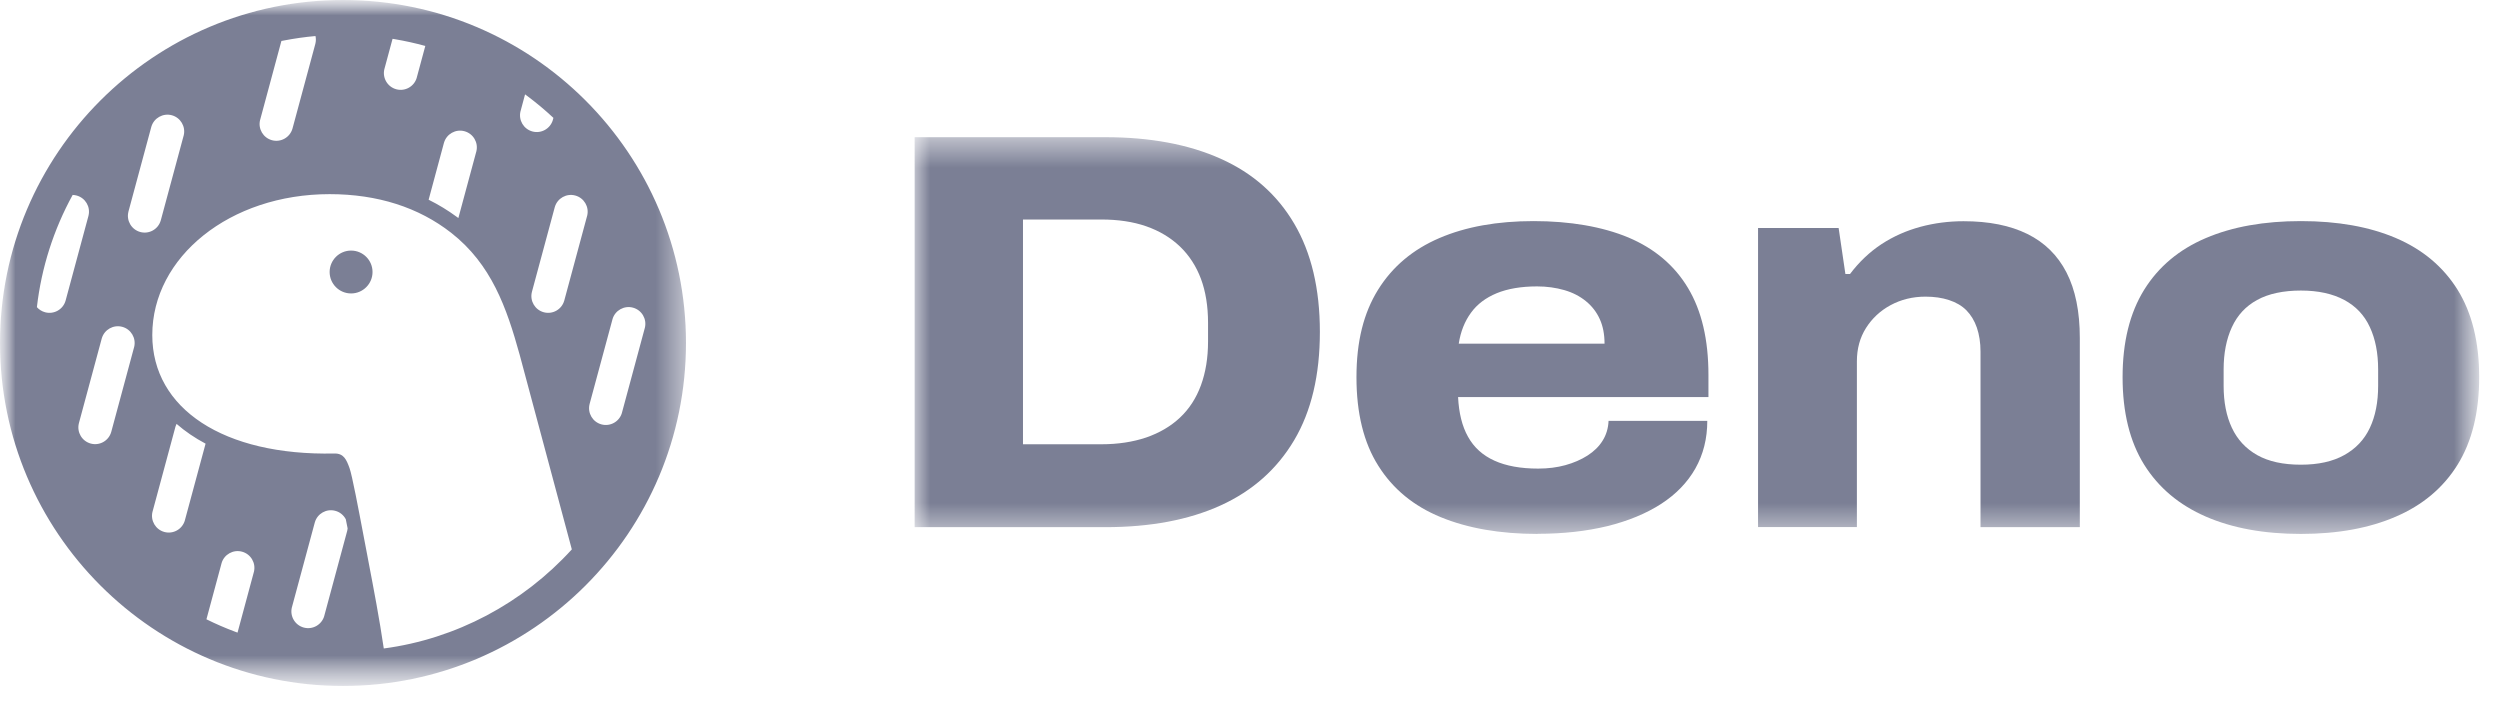 <svg width="82" height="23" viewBox="0 0 82 23" fill="none" xmlns="http://www.w3.org/2000/svg">
<g clip-path="url(#clip0_2481_74450)">
<mask id="mask0_2481_74450" style="mask-type:luminance" maskUnits="userSpaceOnUse" x="0" y="0" width="82" height="23">
<path d="M81.75 0H0V22.5H81.75V0Z" fill="white"/>
</mask>
<g mask="url(#mask0_2481_74450)">
<mask id="mask1_2481_74450" style="mask-type:luminance" maskUnits="userSpaceOnUse" x="30" y="4" width="52" height="14">
<path d="M81.3 4.5H30V17.513H81.3V4.5Z" fill="white"/>
</mask>
<g mask="url(#mask1_2481_74450)">
<path d="M30 17.291V4.5H36.254C37.73 4.5 38.995 4.737 40.042 5.208C41.093 5.679 41.895 6.39 42.452 7.339C43.01 8.288 43.292 9.47 43.292 10.886C43.292 12.302 43.013 13.484 42.452 14.433C41.891 15.382 41.089 16.097 40.042 16.576C38.992 17.054 37.73 17.291 36.254 17.291H30ZM33.554 14.572H36.123C36.669 14.572 37.158 14.497 37.595 14.35C38.028 14.2 38.397 13.985 38.702 13.699C39.007 13.413 39.236 13.059 39.391 12.637C39.545 12.215 39.624 11.737 39.624 11.202V10.589C39.624 10.043 39.545 9.561 39.391 9.146C39.236 8.732 39.007 8.378 38.702 8.085C38.397 7.795 38.028 7.573 37.595 7.422C37.162 7.271 36.669 7.2 36.123 7.2H33.554V14.572Z" fill="#7B7F95"/>
<path d="M50.43 17.513C49.203 17.513 48.145 17.328 47.256 16.963C46.367 16.598 45.686 16.037 45.208 15.276C44.729 14.519 44.492 13.551 44.492 12.373C44.492 11.194 44.729 10.264 45.2 9.504C45.671 8.747 46.341 8.182 47.211 7.809C48.081 7.436 49.109 7.252 50.302 7.252C51.496 7.252 52.554 7.433 53.412 7.79C54.267 8.152 54.922 8.702 55.367 9.447C55.815 10.193 56.037 11.142 56.037 12.298V13.024H47.825C47.851 13.544 47.956 13.981 48.152 14.327C48.344 14.674 48.634 14.937 49.018 15.11C49.402 15.284 49.88 15.37 50.453 15.37C50.777 15.37 51.074 15.332 51.345 15.257C51.616 15.182 51.861 15.076 52.072 14.941C52.283 14.805 52.449 14.643 52.565 14.455C52.682 14.271 52.75 14.052 52.761 13.804H55.999C55.999 14.387 55.867 14.907 55.608 15.366C55.348 15.826 54.971 16.213 54.482 16.53C53.992 16.846 53.405 17.087 52.723 17.257C52.042 17.422 51.277 17.509 50.434 17.509L50.43 17.513ZM47.843 11.273H52.629C52.629 10.965 52.577 10.694 52.471 10.464C52.366 10.234 52.215 10.038 52.015 9.876C51.816 9.715 51.583 9.594 51.308 9.515C51.033 9.436 50.735 9.394 50.415 9.394C49.896 9.394 49.451 9.47 49.093 9.617C48.732 9.767 48.45 9.978 48.246 10.261C48.043 10.539 47.907 10.878 47.847 11.273H47.843Z" fill="#7B7F95"/>
<path d="M57.664 17.291V7.478H60.307L60.529 8.988H60.68C60.978 8.593 61.324 8.265 61.712 8.009C62.103 7.753 62.529 7.565 62.988 7.44C63.448 7.316 63.918 7.256 64.404 7.256C65.236 7.256 65.933 7.395 66.498 7.674C67.062 7.952 67.492 8.374 67.782 8.939C68.072 9.504 68.218 10.219 68.218 11.089V17.291H64.961V11.537C64.961 11.24 64.92 10.976 64.841 10.746C64.762 10.517 64.645 10.328 64.498 10.178C64.348 10.027 64.159 9.918 63.93 9.843C63.7 9.767 63.444 9.73 63.158 9.73C62.736 9.73 62.356 9.824 62.013 10.008C61.67 10.193 61.403 10.445 61.203 10.761C61.004 11.078 60.906 11.439 60.906 11.85V17.287H57.668L57.664 17.291Z" fill="#7B7F95"/>
<path d="M75.469 17.513C74.264 17.513 73.225 17.324 72.351 16.944C71.478 16.564 70.803 15.999 70.329 15.242C69.858 14.485 69.621 13.529 69.621 12.373C69.621 11.217 69.858 10.264 70.329 9.504C70.8 8.747 71.474 8.182 72.351 7.809C73.225 7.436 74.264 7.252 75.469 7.252C76.674 7.252 77.713 7.436 78.587 7.809C79.46 8.182 80.135 8.747 80.609 9.504C81.079 10.261 81.317 11.217 81.317 12.373C81.317 13.529 81.079 14.482 80.609 15.242C80.138 15.999 79.464 16.567 78.587 16.944C77.713 17.324 76.67 17.513 75.469 17.513ZM75.469 15.242C76.041 15.242 76.516 15.137 76.892 14.926C77.272 14.715 77.552 14.417 77.732 14.033C77.913 13.649 78.003 13.19 78.003 12.655V12.117C78.003 11.582 77.913 11.119 77.732 10.731C77.552 10.339 77.272 10.042 76.892 9.839C76.512 9.635 76.037 9.53 75.469 9.53C74.9 9.53 74.407 9.632 74.034 9.839C73.661 10.042 73.386 10.339 73.206 10.731C73.025 11.123 72.935 11.586 72.935 12.117V12.655C72.935 13.19 73.025 13.649 73.206 14.033C73.386 14.417 73.661 14.715 74.034 14.926C74.407 15.137 74.885 15.242 75.469 15.242Z" fill="#7B7F95"/>
</g>
<mask id="mask2_2481_74450" style="mask-type:luminance" maskUnits="userSpaceOnUse" x="0" y="0" width="23" height="23">
<path d="M22.5 0H0V22.5H22.5V0Z" fill="white"/>
</mask>
<g mask="url(#mask2_2481_74450)">
<path fill-rule="evenodd" clip-rule="evenodd" d="M11.25 0C17.463 0 22.5 5.037 22.5 11.25C22.5 17.463 17.463 22.5 11.25 22.5C5.037 22.5 0 17.463 0 11.25C0 5.037 5.037 0 11.25 0ZM10.997 16.755C10.709 16.677 10.412 16.844 10.328 17.129L10.324 17.142L9.577 19.91L9.573 19.924C9.503 20.212 9.675 20.506 9.964 20.584C10.252 20.662 10.549 20.495 10.634 20.21L10.637 20.197L11.384 17.428L11.388 17.415C11.393 17.394 11.397 17.373 11.399 17.352L11.402 17.331L11.384 17.242L11.358 17.112L11.342 17.032C11.307 16.964 11.258 16.905 11.199 16.857C11.139 16.809 11.071 16.774 10.997 16.755ZM5.791 13.903C5.778 13.931 5.766 13.959 5.757 13.989L5.752 14.007L5.005 16.776L5.001 16.789C4.931 17.078 5.104 17.371 5.392 17.449C5.681 17.527 5.977 17.36 6.062 17.075L6.065 17.062L6.743 14.552C6.388 14.364 6.07 14.147 5.791 13.903ZM4.01 10.72C3.721 10.642 3.425 10.809 3.34 11.094L3.336 11.107L2.589 13.876L2.586 13.889C2.516 14.177 2.688 14.471 2.977 14.549C3.265 14.627 3.562 14.46 3.646 14.175L3.65 14.162L4.397 11.393L4.401 11.38C4.471 11.091 4.298 10.797 4.01 10.72ZM20.761 10.091C20.473 10.013 20.176 10.18 20.091 10.465L20.088 10.478L19.34 13.247L19.337 13.26C19.267 13.549 19.439 13.842 19.728 13.92C20.016 13.998 20.313 13.831 20.398 13.546L20.401 13.533L21.148 10.764L21.152 10.751C21.222 10.462 21.05 10.169 20.761 10.091ZM2.383 6.394C1.757 7.533 1.359 8.783 1.21 10.075C1.281 10.156 1.375 10.214 1.479 10.242C1.768 10.32 2.065 10.153 2.149 9.868L2.153 9.855L2.9 7.086L2.903 7.073C2.974 6.784 2.801 6.491 2.513 6.413C2.47 6.402 2.427 6.395 2.383 6.394ZM18.869 6.413C18.58 6.335 18.284 6.502 18.199 6.787L18.195 6.8L17.448 9.569L17.445 9.582C17.375 9.871 17.547 10.164 17.836 10.242C18.124 10.32 18.421 10.153 18.505 9.868L18.509 9.855L19.256 7.086L19.26 7.073C19.33 6.784 19.157 6.491 18.869 6.413ZM4.965 4.154C5.05 3.87 5.346 3.703 5.635 3.78C5.923 3.858 6.096 4.152 6.026 4.441L6.022 4.454L5.275 7.223L5.271 7.236C5.187 7.521 4.89 7.688 4.602 7.61C4.313 7.532 4.141 7.238 4.211 6.95L4.214 6.936L4.961 4.168L4.965 4.154ZM14.564 4.678C14.649 4.393 14.945 4.226 15.234 4.304C15.523 4.382 15.695 4.675 15.625 4.964L15.621 4.977L15.034 7.152L14.986 7.116C14.694 6.901 14.384 6.712 14.059 6.551L14.56 4.691L14.564 4.678ZM9.304 1.33C9.649 1.263 9.998 1.213 10.348 1.182C10.366 1.264 10.365 1.349 10.345 1.43L10.342 1.443L9.595 4.212L9.591 4.225C9.506 4.51 9.21 4.677 8.921 4.599C8.633 4.521 8.46 4.228 8.53 3.939L8.534 3.926L9.23 1.344L9.304 1.33ZM17.076 3.639L17.222 3.095L17.287 3.143C17.589 3.368 17.877 3.609 18.152 3.866L18.136 3.925L18.133 3.938C18.048 4.223 17.751 4.39 17.463 4.312C17.174 4.234 17.002 3.941 17.072 3.652L17.076 3.639ZM12.611 2.254L12.876 1.273L12.954 1.286C13.29 1.343 13.622 1.417 13.95 1.507L13.671 2.541L13.668 2.554C13.583 2.839 13.287 3.006 12.998 2.928C12.71 2.85 12.537 2.556 12.607 2.268L12.611 2.254ZM7.268 18.469C7.353 18.184 7.65 18.017 7.938 18.095C8.227 18.173 8.399 18.466 8.329 18.755L8.325 18.768L7.791 20.75L7.716 20.722C7.394 20.602 7.078 20.465 6.771 20.313L7.265 18.482L7.268 18.469ZM4.995 10.989C4.995 8.428 7.54 6.368 10.811 6.368C12.385 6.368 13.735 6.804 14.797 7.635C16.117 8.667 16.617 10.089 17.044 11.632L18.756 18.02C17.151 19.785 14.959 20.956 12.588 21.27C12.446 20.303 12.262 19.339 12.078 18.379C12.069 18.331 12.06 18.282 12.051 18.234C12.016 18.054 11.98 17.864 11.944 17.673C11.753 16.666 11.549 15.59 11.465 15.355C11.364 15.076 11.275 14.868 10.967 14.875C7.337 14.952 4.995 13.408 4.995 10.989Z" fill="#7B7F95"/>
<path d="M11.516 8.219C11.904 8.219 12.219 8.534 12.219 8.922C12.219 9.31 11.904 9.625 11.516 9.625C11.127 9.625 10.812 9.31 10.812 8.922C10.812 8.534 11.127 8.219 11.516 8.219Z" fill="#7B7F95"/>
</g>
</g>
</g>
<defs>
<clipPath id="clip0_2481_74450">
<rect width="81.75" height="22.5" fill="white"/>
</clipPath>
</defs>
</svg>

